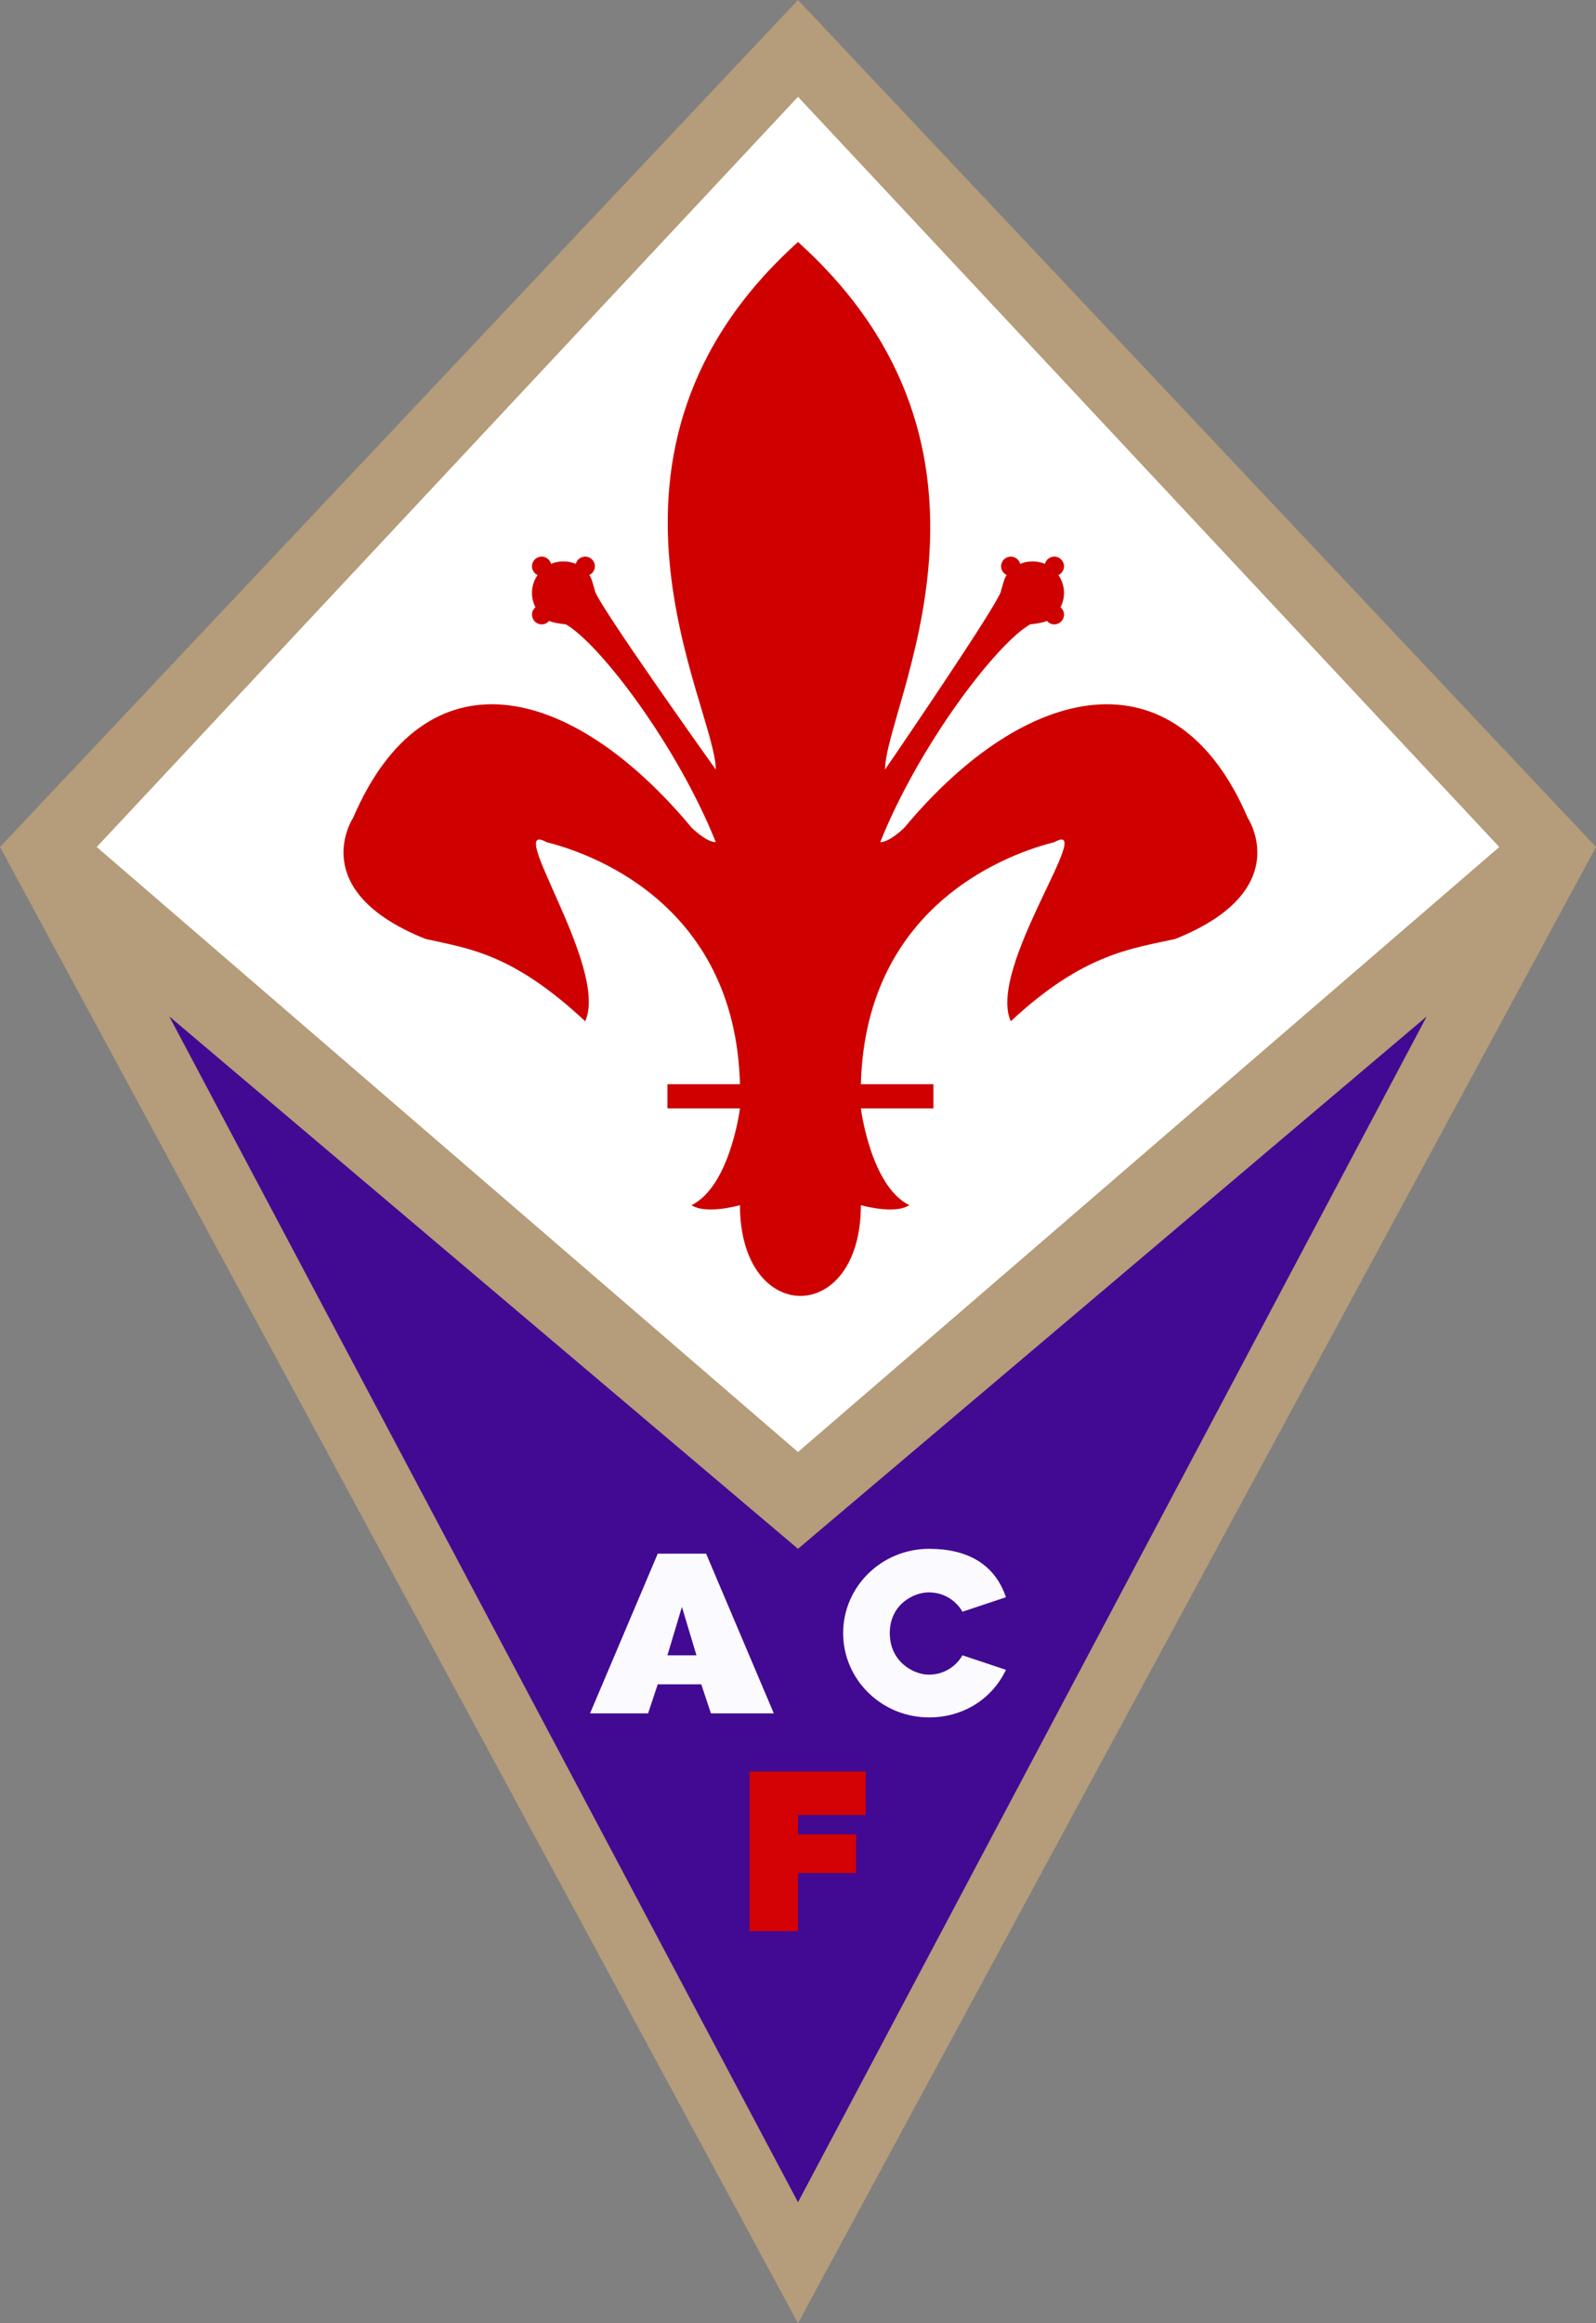 <?xml version="1.0" encoding="UTF-8"?>
<!-- Generator: Adobe Illustrator 16.0.0, SVG Export Plug-In . SVG Version: 6.00 Build 0)  -->
<!DOCTYPE svg PUBLIC "-//W3C//DTD SVG 1.1//EN" "http://www.w3.org/Graphics/SVG/1.1/DTD/svg11.dtd">
<svg version="1.1" id="svg2" xmlns:sodipodi="http://sodipodi.sourceforge.net/DTD/sodipodi-0.dtd" xmlns:cc="http://creativecommons.org/ns#" xmlns:dc="http://purl.org/dc/elements/1.1/" xmlns:rdf="http://www.w3.org/1999/02/22-rdf-syntax-ns#" xmlns:svg="http://www.w3.org/2000/svg" xmlns:inkscape="http://www.inkscape.org/namespaces/inkscape" sodipodi:docname="ACF_Fiorentina.svg" inkscape:version="0.46" inkscape:output_extension="org.inkscape.output.svg.inkscape" sodipodi:version="0.32" xmlns="http://www.w3.org/2000/svg" xmlns:xlink="http://www.w3.org/1999/xlink" x="0px" y="0px" width="330px" height="480px" viewBox="3 6 330 480" enable-background="new 3 6 330 480" xml:space="preserve">
<rect x="3" y="6" width="330" height="480" fill="#808080" stroke="none"/>
<defs>
	
	
		<inkscape:perspective id="perspective10" inkscape:persp3d-origin="372.04724 : 350.78739 : 1" inkscape:vp_x="0 : 526.18109 : 1" inkscape:vp_z="744.09448 : 526.18109 : 1" sodipodi:type="inkscape:persp3d" inkscape:vp_y="0 : 1000 : 0">
		</inkscape:perspective>
	
		<inkscape:perspective id="perspective2390" inkscape:persp3d-origin="372.04724 : 350.78739 : 1" inkscape:vp_x="0 : 526.18109 : 1" inkscape:vp_z="744.09448 : 526.18109 : 1" sodipodi:type="inkscape:persp3d" inkscape:vp_y="0 : 1000 : 0">
		</inkscape:perspective>
	
		<inkscape:perspective id="perspective2396" inkscape:persp3d-origin="372.04724 : 350.78739 : 1" inkscape:vp_x="0 : 526.18109 : 1" inkscape:vp_z="744.09448 : 526.18109 : 1" sodipodi:type="inkscape:persp3d" inkscape:vp_y="0 : 1000 : 0">
		</inkscape:perspective>
</defs>
<sodipodi:namedview objecttolerance="10" gridtolerance="10000" showgrid="true" inkscape:cx="33.36519" inkscape:zoom="1" bordercolor="#666666" inkscape:cy="292.52344" guidetolerance="10" pagecolor="#ffffff" borderopacity="1.0" id="base" inkscape:window-x="-4" inkscape:window-width="1280" inkscape:current-layer="layer1" inkscape:window-y="-4" inkscape:pageopacity="0.0" inkscape:document-units="px" inkscape:window-height="932" inkscape:pageshadow="2">
	<inkscape:grid type="xygrid" id="grid3191" visible="true" enabled="true"/>
</sodipodi:namedview>
<g id="layer1" inkscape:label="Layer 1" inkscape:groupmode="layer">
	<path id="path3172" sodipodi:nodetypes="ccccc" fill="#B59C7A" d="M168,6l165,175L168,486L3,181L168,6z"/>
	<path id="path3683" sodipodi:nodetypes="ccccc" fill="#FFFFFF" d="M168,26L23,181l145,125l145-125L168,26z"/>
	<path id="path2416" sodipodi:nodetypes="cccssscsscscsscscssccccccccccsccccccsccccccccccsscscsscscsscsssccc" fill="#CE0000" d="   M168,56c-48.203,43.382-17,96-17,109c0,0-25-35-25-37c-0.151-0.514-0.64-2.329-0.906-2.781c-0.03-0.072-0.064-0.147-0.094-0.219   c-0.02-0.014-0.043-0.018-0.063-0.031c-0.033-0.05-0.06-0.107-0.094-0.156c0.684-0.318,1.156-1.009,1.156-1.813   c0-1.104-0.896-2-2-2c-0.932,0-1.715,0.638-1.938,1.5c-0.785-0.336-1.656-0.5-2.563-0.5s-1.778,0.164-2.563,0.5   c-0.222-0.862-1.006-1.5-1.938-1.5c-1.104,0-2,0.896-2,2c0,0.803,0.473,1.495,1.156,1.813c-0.725,1.048-1.156,2.317-1.156,3.688   c0,1.071,0.259,2.077,0.719,2.969C113.279,131.836,113,132.383,113,133c0,1.104,0.896,2,2,2c0.617,0,1.164-0.279,1.531-0.719   c0.705,0.363,2.644,0.635,3.469,0.719c7,4,23,25,31,45c-2,0-5-3-5-3c-25-30-55-37-70-2c0,0-10,15,15,25c9,2,18,3,33,17   c5-11-17-42-8-37c8,2,39,12,40,50c0,0-8,0-15,0c0,2.5,0,5,0,5h15c0,0-2,16-10,20c3,2,10,0,10,0c0,25,25,25,25,0c0,0,7,2,10,0   c-8-4-10-20-10-20h15c0,0,0-2.5,0-5c-7,0-15,0-15,0c1-38,32-48,40-50c9-5-14,26-9,37c15-14,25-15,34-17c25-10,15-25,15-25   c-15-35-46-28-71,2c0,0-3,3-5,3c8-20,24-41,31-45c0.825-0.084,2.764-0.355,3.469-0.719c0.367,0.439,0.914,0.719,1.531,0.719   c1.104,0,2-0.896,2-2c0-0.617-0.279-1.164-0.719-1.531c0.46-0.892,0.719-1.897,0.719-2.969c0-1.37-0.432-2.639-1.156-3.688   c0.684-0.318,1.156-1.009,1.156-1.813c0-1.104-0.896-2-2-2c-0.932,0-1.715,0.638-1.938,1.5c-0.785-0.336-1.656-0.5-2.563-0.5   s-1.777,0.164-2.563,0.5c-0.223-0.862-1.006-1.5-1.938-1.5c-1.104,0-2,0.896-2,2c0,0.803,0.473,1.495,1.156,1.813   c-0.034,0.049-0.061,0.106-0.094,0.156c-0.02,0.014-0.043,0.017-0.063,0.031c-0.029,0.072-0.064,0.147-0.094,0.219   c-0.267,0.452-0.755,2.268-0.906,2.781c0,2-24,37-24,37C186,152,216.203,99.382,168,56z"/>
	<path id="path3685" fill="#420A92" d="M38,216l130,110l130-110L168,461L38,216z"/>
	<path id="rect3281" sodipodi:nodetypes="ccccccccccccc" fill="#FAFAFF" d="M139,327l-14,33h12l2-6h9l2,6h13l-14-33H139z M144,338   l3,10h-6L144,338z"/>
	<path id="path3295" sodipodi:nodetypes="cssccsssccc" fill="#FAFAFF" d="M195.102,326c-9.807,0-17.766,7.803-17.766,17.416   c0,9.615,7.959,17.418,17.766,17.418c7.133,0,13.072-3.883,15.898-9.834l-9-3c0,0-2,4-7,4c-3,0-8.02-2.592-8.02-8.584   c0-5.991,5.02-8.416,8.02-8.416c5,0,7,4,7,4l9-3C208.65,329.078,202.947,326,195.102,326z"/>
	<path id="path3689" fill="#D40205" d="M158,372h24v9h-14v4h12v8h-12v12h-10V372z"/>
</g>
</svg>
